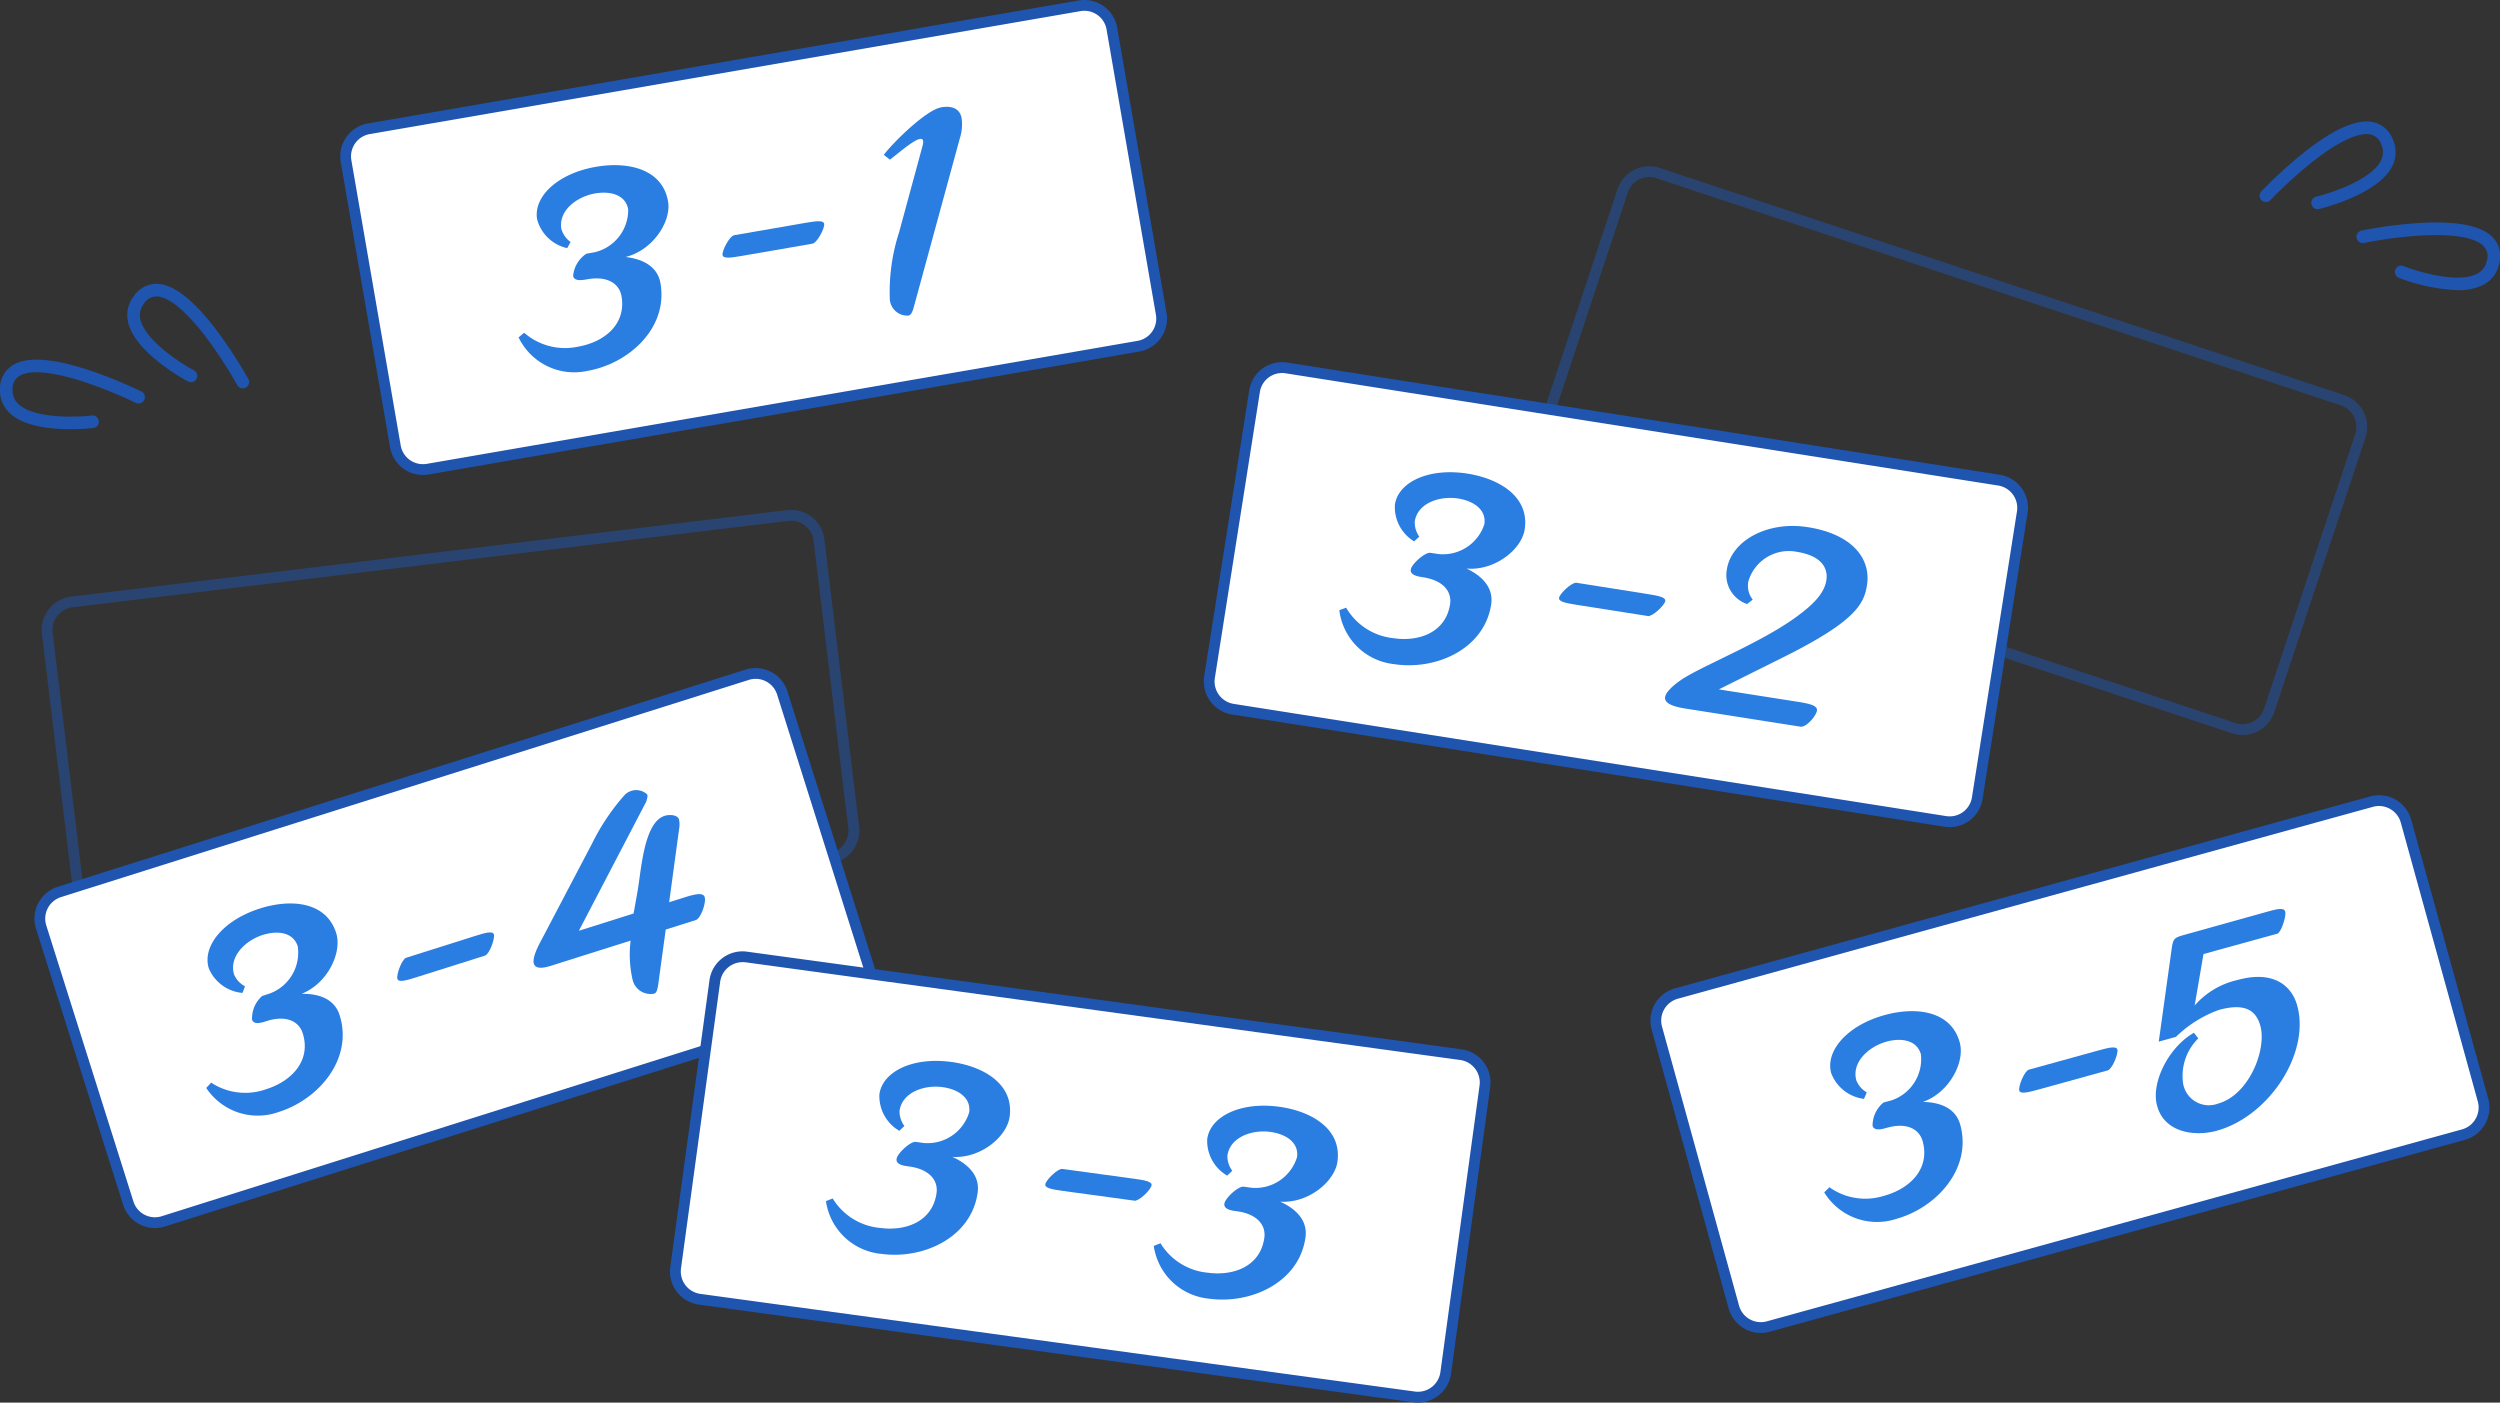 <svg xmlns="http://www.w3.org/2000/svg" xmlns:xlink="http://www.w3.org/1999/xlink" width="198.301" height="111.255" viewBox="0 0 198.301 111.255">
  <rect x="0" y="0" width="198.301" height="111.255" fill="#333333" stroke="none"/>
  <defs>
    <clipPath id="clip-path">
      <rect id="長方形_320" data-name="長方形 320" width="64.848" height="34.9" transform="translate(944.782 1670.6)" fill="none"/>
    </clipPath>
    <clipPath id="clip-path-2">
      <rect id="長方形_321" data-name="長方形 321" width="66.83" height="45.1" transform="translate(1062.41 1643.3)" fill="none"/>
    </clipPath>
  </defs>
  <g id="グループ_373" data-name="グループ 373" transform="translate(-704.474 -1467.135)">
    <g id="グループ_327" data-name="グループ 327" transform="translate(-237 -163)" opacity="0.5">
      <g id="グループ_326" data-name="グループ 326">
        <g id="グループ_325" data-name="グループ 325" clip-path="url(#clip-path)">
          <path id="パス_855" data-name="パス 855" d="M950.18,1705.531a2.648,2.648,0,0,1-2.625-2.331l-2.754-22.792a2.654,2.654,0,0,1,2.312-2.948l56.8-6.86a2.678,2.678,0,0,1,.322-.02,2.649,2.649,0,0,1,2.627,2.331l2.753,22.792a2.65,2.65,0,0,1-2.313,2.948l-56.795,6.86A2.68,2.68,0,0,1,950.18,1705.531Zm54.05-34.095a1.8,1.8,0,0,0-.219.013l-56.8,6.86a1.8,1.8,0,0,0-1.565,2L948.4,1703.1a1.789,1.789,0,0,0,1.995,1.565l56.8-6.86a1.794,1.794,0,0,0,1.565-2l-2.753-22.792A1.792,1.792,0,0,0,1004.229,1671.436Z" fill="#1f55ae"/>
        </g>
      </g>
    </g>
    <g id="グループ_330" data-name="グループ 330" transform="translate(-237 -163)" opacity="0.5">
      <g id="グループ_329" data-name="グループ 329">
        <g id="グループ_328" data-name="グループ 328" clip-path="url(#clip-path-2)">
          <path id="パス_856" data-name="パス 856" d="M1119.355,1688.435a2.645,2.645,0,0,1-.835-.135l-54.293-18.026a2.655,2.655,0,0,1-1.68-3.35l7.234-21.787a2.647,2.647,0,0,1,3.349-1.68l54.294,18.026a2.654,2.654,0,0,1,1.679,3.35l-7.234,21.788A2.646,2.646,0,0,1,1119.355,1688.435Zm-47.06-44.258a1.792,1.792,0,0,0-1.7,1.229l-7.234,21.787a1.8,1.8,0,0,0,1.138,2.268l54.293,18.026a1.792,1.792,0,0,0,2.267-1.137l7.234-21.788a1.8,1.8,0,0,0-1.137-2.268l-54.294-18.026A1.79,1.79,0,0,0,1072.3,1644.177Z" fill="#1f55ae"/>
        </g>
      </g>
    </g>
    <path id="パス_857" data-name="パス 857" d="M1136.88,1720.132l-55.144,15.226a2.222,2.222,0,0,1-2.733-1.549l-6.11-22.13a2.224,2.224,0,0,1,1.55-2.734l55.145-15.224a2.221,2.221,0,0,1,2.732,1.55l6.11,22.129a2.222,2.222,0,0,1-1.55,2.732" transform="translate(-237 -163)" fill="#fff"/>
    <path id="パス_858" data-name="パス 858" d="M1081.143,1735.867a2.657,2.657,0,0,1-2.553-1.944l-6.11-22.13a2.656,2.656,0,0,1,1.849-3.26l55.145-15.224a2.647,2.647,0,0,1,3.258,1.849l6.11,22.129a2.652,2.652,0,0,1-1.849,3.258l-55.144,15.226A2.653,2.653,0,0,1,1081.143,1735.867Zm49.037-41.8a1.8,1.8,0,0,0-.479.065l-55.145,15.224a1.8,1.8,0,0,0-1.251,2.208l6.11,22.13a1.791,1.791,0,0,0,2.206,1.25l55.144-15.226a1.8,1.8,0,0,0,1.251-2.206l-6.11-22.129A1.8,1.8,0,0,0,1130.18,1694.068Z" transform="translate(-237 -163)" fill="#1f55ae"/>
    <path id="パス_859" data-name="パス 859" d="M1091.506,1717.417a3.451,3.451,0,0,0,2.336-3.649c-.313-1.134-1.543-1.337-2.74-1.006-1.365.377-2.767,1.6-2.388,3.053a1.918,1.918,0,0,0,.832.968l-.22.514a3.189,3.189,0,0,1-2.6-2.04c-.481-1.742,1.239-3.777,4.241-4.607,2.456-.676,5.254-.366,5.955,2.174.429,1.555-.822,3.98-2.923,4.717,1.385.023,2.6.5,2.961,1.8.962,3.484-1.884,6.6-5.095,7.484a4.9,4.9,0,0,1-5.691-2.111l.408-.406a4.922,4.922,0,0,0,4.365.669c1.994-.549,3.642-2.113,3.033-4.317-.267-.966-1.252-1.508-2.806-1.077l-.167.046c-.567.155-.917.117-1-.2a2.377,2.377,0,0,1,.869-1.844Z" transform="translate(-237 -163)" fill="#2a7de1"/>
    <path id="パス_860" data-name="パス 860" d="M1107.923,1713.457c.831-.228,1.416-.367,1.5-.073.093.335-.41,1.557-.763,1.655l-5.515,1.524c-.832.23-1.417.369-1.5.075-.092-.336.409-1.56.763-1.658Z" transform="translate(-237 -163)" fill="#2a7de1"/>
    <path id="パス_861" data-name="パス 861" d="M1121.357,1702.441c.756-.209,1.286-.332,1.379,0,.1.357-.314,1.645-.623,1.754l-5.858,1.616-.7,4.081a6.364,6.364,0,0,1,3.416-2.027c2.666-.737,4.239.3,4.721,2.041,1.031,3.736-2.19,8.761-6.39,9.921-1.741.48-4.159.154-4.729-1.993-.5-1.806.911-4.636,2.923-5.779l.349.446a4.161,4.161,0,0,0-1.207,3.565,2.068,2.068,0,0,0,2.771,1.607c2.456-.678,3.879-4.281,3.357-6.169-.348-1.259-1.249-1.825-3.306-1.256a9.492,9.492,0,0,0-3.388,2.132l-1.365.377,1.007-7.238c.135-.985.2-1,1.121-1.258Z" transform="translate(-237 -163)" fill="#2a7de1"/>
    <path id="パス_862" data-name="パス 862" d="M1008.989,1709.786l-54.554,17.226a2.222,2.222,0,0,1-2.787-1.45l-6.911-21.892a2.22,2.22,0,0,1,1.448-2.786l54.554-17.226a2.222,2.222,0,0,1,2.787,1.449l6.912,21.893a2.22,2.22,0,0,1-1.449,2.786" transform="translate(-237 -163)" fill="#fff"/>
    <path id="パス_863" data-name="パス 863" d="M953.766,1727.544a2.641,2.641,0,0,1-2.526-1.853l-6.911-21.892a2.648,2.648,0,0,1,1.727-3.323l54.554-17.226a2.648,2.648,0,0,1,3.324,1.728l6.912,21.893a2.648,2.648,0,0,1-1.729,3.323l-54.554,17.226A2.64,2.64,0,0,1,953.766,1727.544Zm47.642-43.561a1.794,1.794,0,0,0-.54.084l-54.554,17.226a1.792,1.792,0,0,0-1.169,2.249l6.911,21.892a1.79,1.79,0,0,0,2.25,1.171l54.554-17.226a1.792,1.792,0,0,0,1.17-2.249l-6.912-21.893A1.788,1.788,0,0,0,1001.408,1683.982Z" transform="translate(-237 -163)" fill="#1f55ae"/>
    <path id="パス_864" data-name="パス 864" d="M962.892,1708.933a3.454,3.454,0,0,0,2.2-3.732c-.354-1.122-1.592-1.28-2.776-.906-1.35.426-2.706,1.7-2.275,3.141a1.922,1.922,0,0,0,.867.935l-.2.522a3.19,3.19,0,0,1-2.669-1.945c-.544-1.724,1.1-3.819,4.071-4.757,2.43-.767,5.237-.557,6.03,1.956.486,1.538-.676,4.005-2.749,4.819,1.385-.026,2.618.407,3.024,1.7,1.089,3.448-1.642,6.662-4.819,7.666a4.9,4.9,0,0,1-5.763-1.9l.392-.421a4.918,4.918,0,0,0,4.387.511c1.973-.623,3.562-2.243,2.874-4.425-.3-.955-1.306-1.461-2.843-.975l-.167.052c-.56.177-.911.151-1.01-.161a2.378,2.378,0,0,1,.8-1.874Z" transform="translate(-237 -163)" fill="#2a7de1"/>
    <path id="パス_865" data-name="パス 865" d="M979.154,1704.378c.822-.26,1.4-.42,1.494-.129.1.332-.353,1.573-.7,1.684l-5.457,1.722c-.822.26-1.4.42-1.494.129-.1-.332.353-1.573.7-1.682Z" transform="translate(-237 -163)" fill="#2a7de1"/>
    <path id="パス_866" data-name="パス 866" d="M992.051,1700.8c.3-1.785.52-5.44,2.14-5.951.374-.119,1.021-.095,1.139.279a1.815,1.815,0,0,1,.032.607l-.811,5.965,1.08-.34c.934-.3,1.612-.463,1.737-.069.137.437-.31,1.7-.7,1.821l-2.389.754-.592,4.344c-.054.337-.108.673-.315.738a1.46,1.46,0,0,1-1.725-1.122,8.924,8.924,0,0,1-.151-3.081l-6.334,2c-2.243.708-1.172-1.252-.64-2.242l3.936-7.5a17.248,17.248,0,0,1,2.582-3.83,1.286,1.286,0,0,1,1.743-.048c.115.147.008.387-.058.613l-5.336,10.226,4.341-1.369Z" transform="translate(-237 -163)" fill="#2a7de1"/>
    <path id="パス_867" data-name="パス 867" d="M1031.773,1657.594l-56.37,9.754a2.223,2.223,0,0,1-2.568-1.812l-3.913-22.621a2.219,2.219,0,0,1,1.81-2.566l56.37-9.753a2.221,2.221,0,0,1,2.567,1.81l3.914,22.621a2.221,2.221,0,0,1-1.81,2.567" transform="translate(-237 -163)" fill="#fff"/>
    <path id="パス_868" data-name="パス 868" d="M975.022,1667.809a2.644,2.644,0,0,1-2.609-2.2l-3.913-22.621a2.647,2.647,0,0,1,2.159-3.061l56.37-9.753a2.67,2.67,0,0,1,.454-.039,2.642,2.642,0,0,1,2.607,2.2l3.914,22.621a2.649,2.649,0,0,1-2.159,3.062l-56.37,9.754A2.675,2.675,0,0,1,975.022,1667.809Zm52.461-36.818a1.81,1.81,0,0,0-.308.027l-56.37,9.753a1.791,1.791,0,0,0-1.461,2.071l3.913,22.621a1.79,1.79,0,0,0,1.766,1.49,1.815,1.815,0,0,0,.308-.026l56.37-9.754a1.793,1.793,0,0,0,1.461-2.072l-3.914-22.621A1.788,1.788,0,0,0,1027.483,1630.991Z" transform="translate(-237 -163)" fill="#1f55ae"/>
    <path id="パス_869" data-name="パス 869" d="M988.621,1650.148a3.451,3.451,0,0,0,2.682-3.4c-.2-1.158-1.4-1.481-2.628-1.269-1.4.241-2.911,1.321-2.676,2.806a1.923,1.923,0,0,0,.733,1.045l-.269.487a3.183,3.183,0,0,1-2.384-2.283c-.308-1.781,1.6-3.637,4.672-4.168,2.511-.435,5.265.15,5.714,2.747.275,1.588-1.208,3.878-3.371,4.407,1.376.159,2.54.754,2.77,2.084.616,3.564-2.521,6.383-5.8,6.95a4.893,4.893,0,0,1-5.456-2.659l.446-.364a4.919,4.919,0,0,0,4.278,1.1c2.039-.353,3.831-1.746,3.441-4-.171-.988-1.1-1.623-2.686-1.348l-.172.029c-.579.1-.924.028-.98-.3a2.379,2.379,0,0,1,1.046-1.75Z" transform="translate(-237 -163)" fill="#2a7de1"/>
    <path id="パス_870" data-name="パス 870" d="M1005.347,1647.815c.85-.145,1.446-.227,1.5.073.059.343-.561,1.512-.922,1.574l-5.638.976c-.85.147-1.446.228-1.5-.072-.059-.345.56-1.512.921-1.574Z" transform="translate(-237 -163)" fill="#2a7de1"/>
    <path id="パス_871" data-name="パス 871" d="M1014.656,1641.688c.389-1.46-1.713.451-2.593,1.111l-.486-.38c.7-.938,3.341-3.561,4.564-3.773.773-.134,1.469.056,1.61.871a3.647,3.647,0,0,1-.144,1.594l-3.652,13.386c-.081.3-.2.631-.416.669a1.389,1.389,0,0,1-1.486-1.313,15.346,15.346,0,0,1,.74-5.3Z" transform="translate(-237 -163)" fill="#2a7de1"/>
    <path id="パス_872" data-name="パス 872" d="M1053.645,1740.941l-56.681-7.747a2.222,2.222,0,0,1-1.9-2.5l3.11-22.745a2.22,2.22,0,0,1,2.5-1.9l56.681,7.748a2.222,2.222,0,0,1,1.9,2.5l-3.109,22.746a2.222,2.222,0,0,1-2.5,1.9" transform="translate(-237 -163)" fill="#fff"/>
    <path id="パス_873" data-name="パス 873" d="M1053.948,1741.39a2.68,2.68,0,0,1-.361-.025l-56.681-7.747a2.653,2.653,0,0,1-2.266-2.985l3.11-22.745a2.644,2.644,0,0,1,2.983-2.266l56.681,7.748a2.654,2.654,0,0,1,2.266,2.984l-3.109,22.746A2.659,2.659,0,0,1,1053.948,1741.39Zm-53.578-34.937A1.8,1.8,0,0,0,998.6,1708l-3.11,22.745a1.8,1.8,0,0,0,1.534,2.021l56.681,7.747a1.823,1.823,0,0,0,.245.017,1.8,1.8,0,0,0,1.775-1.55l3.109-22.746a1.8,1.8,0,0,0-1.534-2.02l-56.681-7.748A1.825,1.825,0,0,0,1000.37,1706.453Z" transform="translate(-237 -163)" fill="#1f55ae"/>
    <path id="パス_874" data-name="パス 874" d="M1014.764,1720.8a3.454,3.454,0,0,0,3.586-2.434c.159-1.166-.892-1.837-2.122-2-1.4-.193-3.174.378-3.4,1.866a1.919,1.919,0,0,0,.383,1.217l-.4.384a3.183,3.183,0,0,1-1.582-2.9c.245-1.791,2.628-2.984,5.714-2.562,2.524.346,4.973,1.737,4.616,4.346-.219,1.6-2.324,3.332-4.546,3.183,1.263.567,2.193,1.487,2.01,2.825-.49,3.582-4.333,5.32-7.634,4.869a4.9,4.9,0,0,1-4.4-4.185l.535-.212a4.913,4.913,0,0,0,3.748,2.336c2.05.282,4.179-.505,4.489-2.77.136-.993-.556-1.88-2.153-2.1l-.173-.023c-.582-.079-.889-.253-.844-.576.062-.455,1.115-1.41,1.526-1.354Z" transform="translate(-237 -163)" fill="#2a7de1"/>
    <path id="パス_875" data-name="パス 875" d="M1031.412,1723.63c.855.117,1.447.221,1.406.521-.048.346-.992,1.273-1.354,1.223l-5.67-.774c-.855-.118-1.447-.221-1.406-.523.048-.345.991-1.27,1.354-1.221Z" transform="translate(-237 -163)" fill="#2a7de1"/>
    <path id="パス_876" data-name="パス 876" d="M1040.77,1724.352a3.454,3.454,0,0,0,3.585-2.434c.16-1.165-.891-1.837-2.121-2-1.4-.192-3.175.379-3.4,1.865a1.919,1.919,0,0,0,.385,1.218l-.406.384a3.185,3.185,0,0,1-1.582-2.9c.245-1.791,2.628-2.983,5.714-2.561,2.524.346,4.973,1.736,4.617,4.346-.219,1.6-2.325,3.332-4.546,3.182,1.262.568,2.192,1.488,2.01,2.825-.49,3.582-4.333,5.321-7.635,4.871a4.9,4.9,0,0,1-4.4-4.186l.534-.212a4.915,4.915,0,0,0,3.748,2.336c2.051.281,4.179-.505,4.489-2.771.136-.992-.556-1.879-2.152-2.1l-.174-.023c-.581-.08-.888-.254-.844-.577.062-.453,1.115-1.409,1.526-1.353Z" transform="translate(-237 -163)" fill="#2a7de1"/>
    <path id="パス_877" data-name="パス 877" d="M1095.773,1695.286l-56.511-8.9a2.224,2.224,0,0,1-1.849-2.541l3.571-22.677a2.221,2.221,0,0,1,2.539-1.85l56.512,8.9a2.22,2.22,0,0,1,1.848,2.54l-3.57,22.677a2.221,2.221,0,0,1-2.54,1.848" transform="translate(-237 -163)" fill="#fff"/>
    <path id="パス_878" data-name="パス 878" d="M1096.123,1695.742a2.671,2.671,0,0,1-.417-.033l-56.51-8.9a2.656,2.656,0,0,1-2.205-3.03l3.571-22.677a2.635,2.635,0,0,1,2.615-2.239,2.671,2.671,0,0,1,.413.032l56.512,8.9a2.648,2.648,0,0,1,2.2,3.029l-3.57,22.677A2.635,2.635,0,0,1,1096.123,1695.742Zm-52.947-36.019a1.783,1.783,0,0,0-1.769,1.515l-3.571,22.677a1.8,1.8,0,0,0,1.493,2.052l56.51,8.9a1.816,1.816,0,0,0,.283.022,1.783,1.783,0,0,0,1.768-1.514l3.57-22.677a1.792,1.792,0,0,0-1.491-2.051l-56.513-8.9A1.82,1.82,0,0,0,1043.176,1659.723Z" transform="translate(-237 -163)" fill="#1f55ae"/>
    <path id="パス_879" data-name="パス 879" d="M1055.577,1674.083a3.454,3.454,0,0,0,3.635-2.358c.183-1.162-.855-1.856-2.081-2.048-1.4-.221-3.181.314-3.436,1.8a1.908,1.908,0,0,0,.359,1.224l-.413.376a3.183,3.183,0,0,1-1.522-2.928c.281-1.788,2.687-2.928,5.764-2.445,2.517.4,4.936,1.835,4.527,4.44-.251,1.59-2.392,3.283-4.61,3.089,1.252.592,2.162,1.53,1.952,2.864-.562,3.571-4.439,5.231-7.731,4.714a4.9,4.9,0,0,1-4.311-4.274l.54-.2a4.917,4.917,0,0,0,3.7,2.412c2.044.321,4.189-.421,4.544-2.68.156-.99-.518-1.888-2.11-2.139l-.172-.029c-.581-.089-.883-.27-.833-.592.072-.452,1.145-1.386,1.553-1.323Z" transform="translate(-237 -163)" fill="#2a7de1"/>
    <path id="パス_880" data-name="パス 880" d="M1072.165,1677.255c.852.135,1.442.249,1.4.551-.055.344-1.018,1.251-1.379,1.193l-5.653-.89c-.851-.133-1.442-.25-1.394-.549.054-.345,1.017-1.251,1.378-1.2Z" transform="translate(-237 -163)" fill="#2a7de1"/>
    <path id="パス_881" data-name="パス 881" d="M1089.565,1676.547c-.234,1.484-.891,2.858-6.609,5.706l-5.144,2.564,6.218.978c.968.153,1.628.3,1.564.71-.071.451-.873,1.341-1.3,1.271l-9.143-1.439c-1.162-.183-1.666-.482-1.6-.912.051-.322.455-.788,1.174-1.292,1.516-1.086,6.115-2.853,9.069-4.945,1.391-.995,2.374-1.918,2.547-3.017.152-.968-.376-1.954-2.333-2.264a3.342,3.342,0,0,0-3.854,2.348,1.775,1.775,0,0,0,.346,1.443l-.451.349a2.426,2.426,0,0,1-1.6-2.742c.359-2.281,3.209-3.862,6.415-3.357,3.615.571,5.022,2.555,4.7,4.6" transform="translate(-237 -163)" fill="#2a7de1"/>
    <path id="パス_882" data-name="パス 882" d="M1125.309,1646.722a.5.5,0,0,1-.115-.987c1.157-.275,4.334-1.321,5.121-2.833a1.443,1.443,0,0,0,.057-1.262,1.168,1.168,0,0,0-.895-.844c-.979-.188-2.69.651-4.815,2.367a35.436,35.436,0,0,0-3.09,2.84.5.5,0,0,1-.727-.687,35.756,35.756,0,0,1,3.181-2.925c2.43-1.963,4.327-2.83,5.641-2.577a2.172,2.172,0,0,1,1.636,1.459,2.423,2.423,0,0,1-.1,2.093c-1.161,2.225-5.589,3.3-5.777,3.343A.5.5,0,0,1,1125.309,1646.722Z" transform="translate(-237 -163)" fill="#1f55ae"/>
    <path id="パス_883" data-name="パス 883" d="M1136.389,1653.151a14.692,14.692,0,0,1-4.625-.976.5.5,0,1,1,.367-.93c1.106.436,4.31,1.4,5.82.607a1.444,1.444,0,0,0,.77-1,1.167,1.167,0,0,0-.251-1.2c-.7-.716-2.58-1-5.3-.814a35.442,35.442,0,0,0-4.16.561.5.5,0,1,1-.2-.979,35.754,35.754,0,0,1,4.283-.579c3.116-.219,5.169.155,6.1,1.113a2.172,2.172,0,0,1,.508,2.132,2.423,2.423,0,0,1-1.281,1.659A4.409,4.409,0,0,1,1136.389,1653.151Z" transform="translate(-237 -163)" fill="#1f55ae"/>
    <path id="パス_884" data-name="パス 884" d="M960.732,1660.938a.5.5,0,0,1-.439-.26,35.458,35.458,0,0,0-2.276-3.527c-1.625-2.2-3.068-3.439-4.064-3.5a1.168,1.168,0,0,0-1.078.591,1.444,1.444,0,0,0-.262,1.237c.383,1.664,3.192,3.473,4.242,4.029a.5.5,0,1,1-.468.884c-.171-.09-4.185-2.243-4.748-4.689a2.423,2.423,0,0,1,.43-2.051,2.175,2.175,0,0,1,1.95-1c1.334.086,2.952,1.4,4.81,3.915a35.765,35.765,0,0,1,2.342,3.632.5.5,0,0,1-.438.741Z" transform="translate(-237 -163)" fill="#1f55ae"/>
    <path id="パス_885" data-name="パス 885" d="M947.05,1664.179c-1.526,0-3.627-.208-4.754-1.227a2.424,2.424,0,0,1-.822-1.929,2.171,2.171,0,0,1,1.028-1.935c1.143-.692,3.225-.537,6.185.461a35.775,35.775,0,0,1,4,1.64.5.5,0,0,1-.444.9,35.45,35.45,0,0,0-3.885-1.592c-2.589-.871-4.484-1.067-5.338-.549a1.167,1.167,0,0,0-.546,1.1,1.445,1.445,0,0,0,.493,1.166c1.266,1.146,4.6,1.022,5.785.878a.5.5,0,0,1,.121.993A16.293,16.293,0,0,1,947.05,1664.179Z" transform="translate(-237 -163)" fill="#1f55ae"/>
  </g>
</svg>
